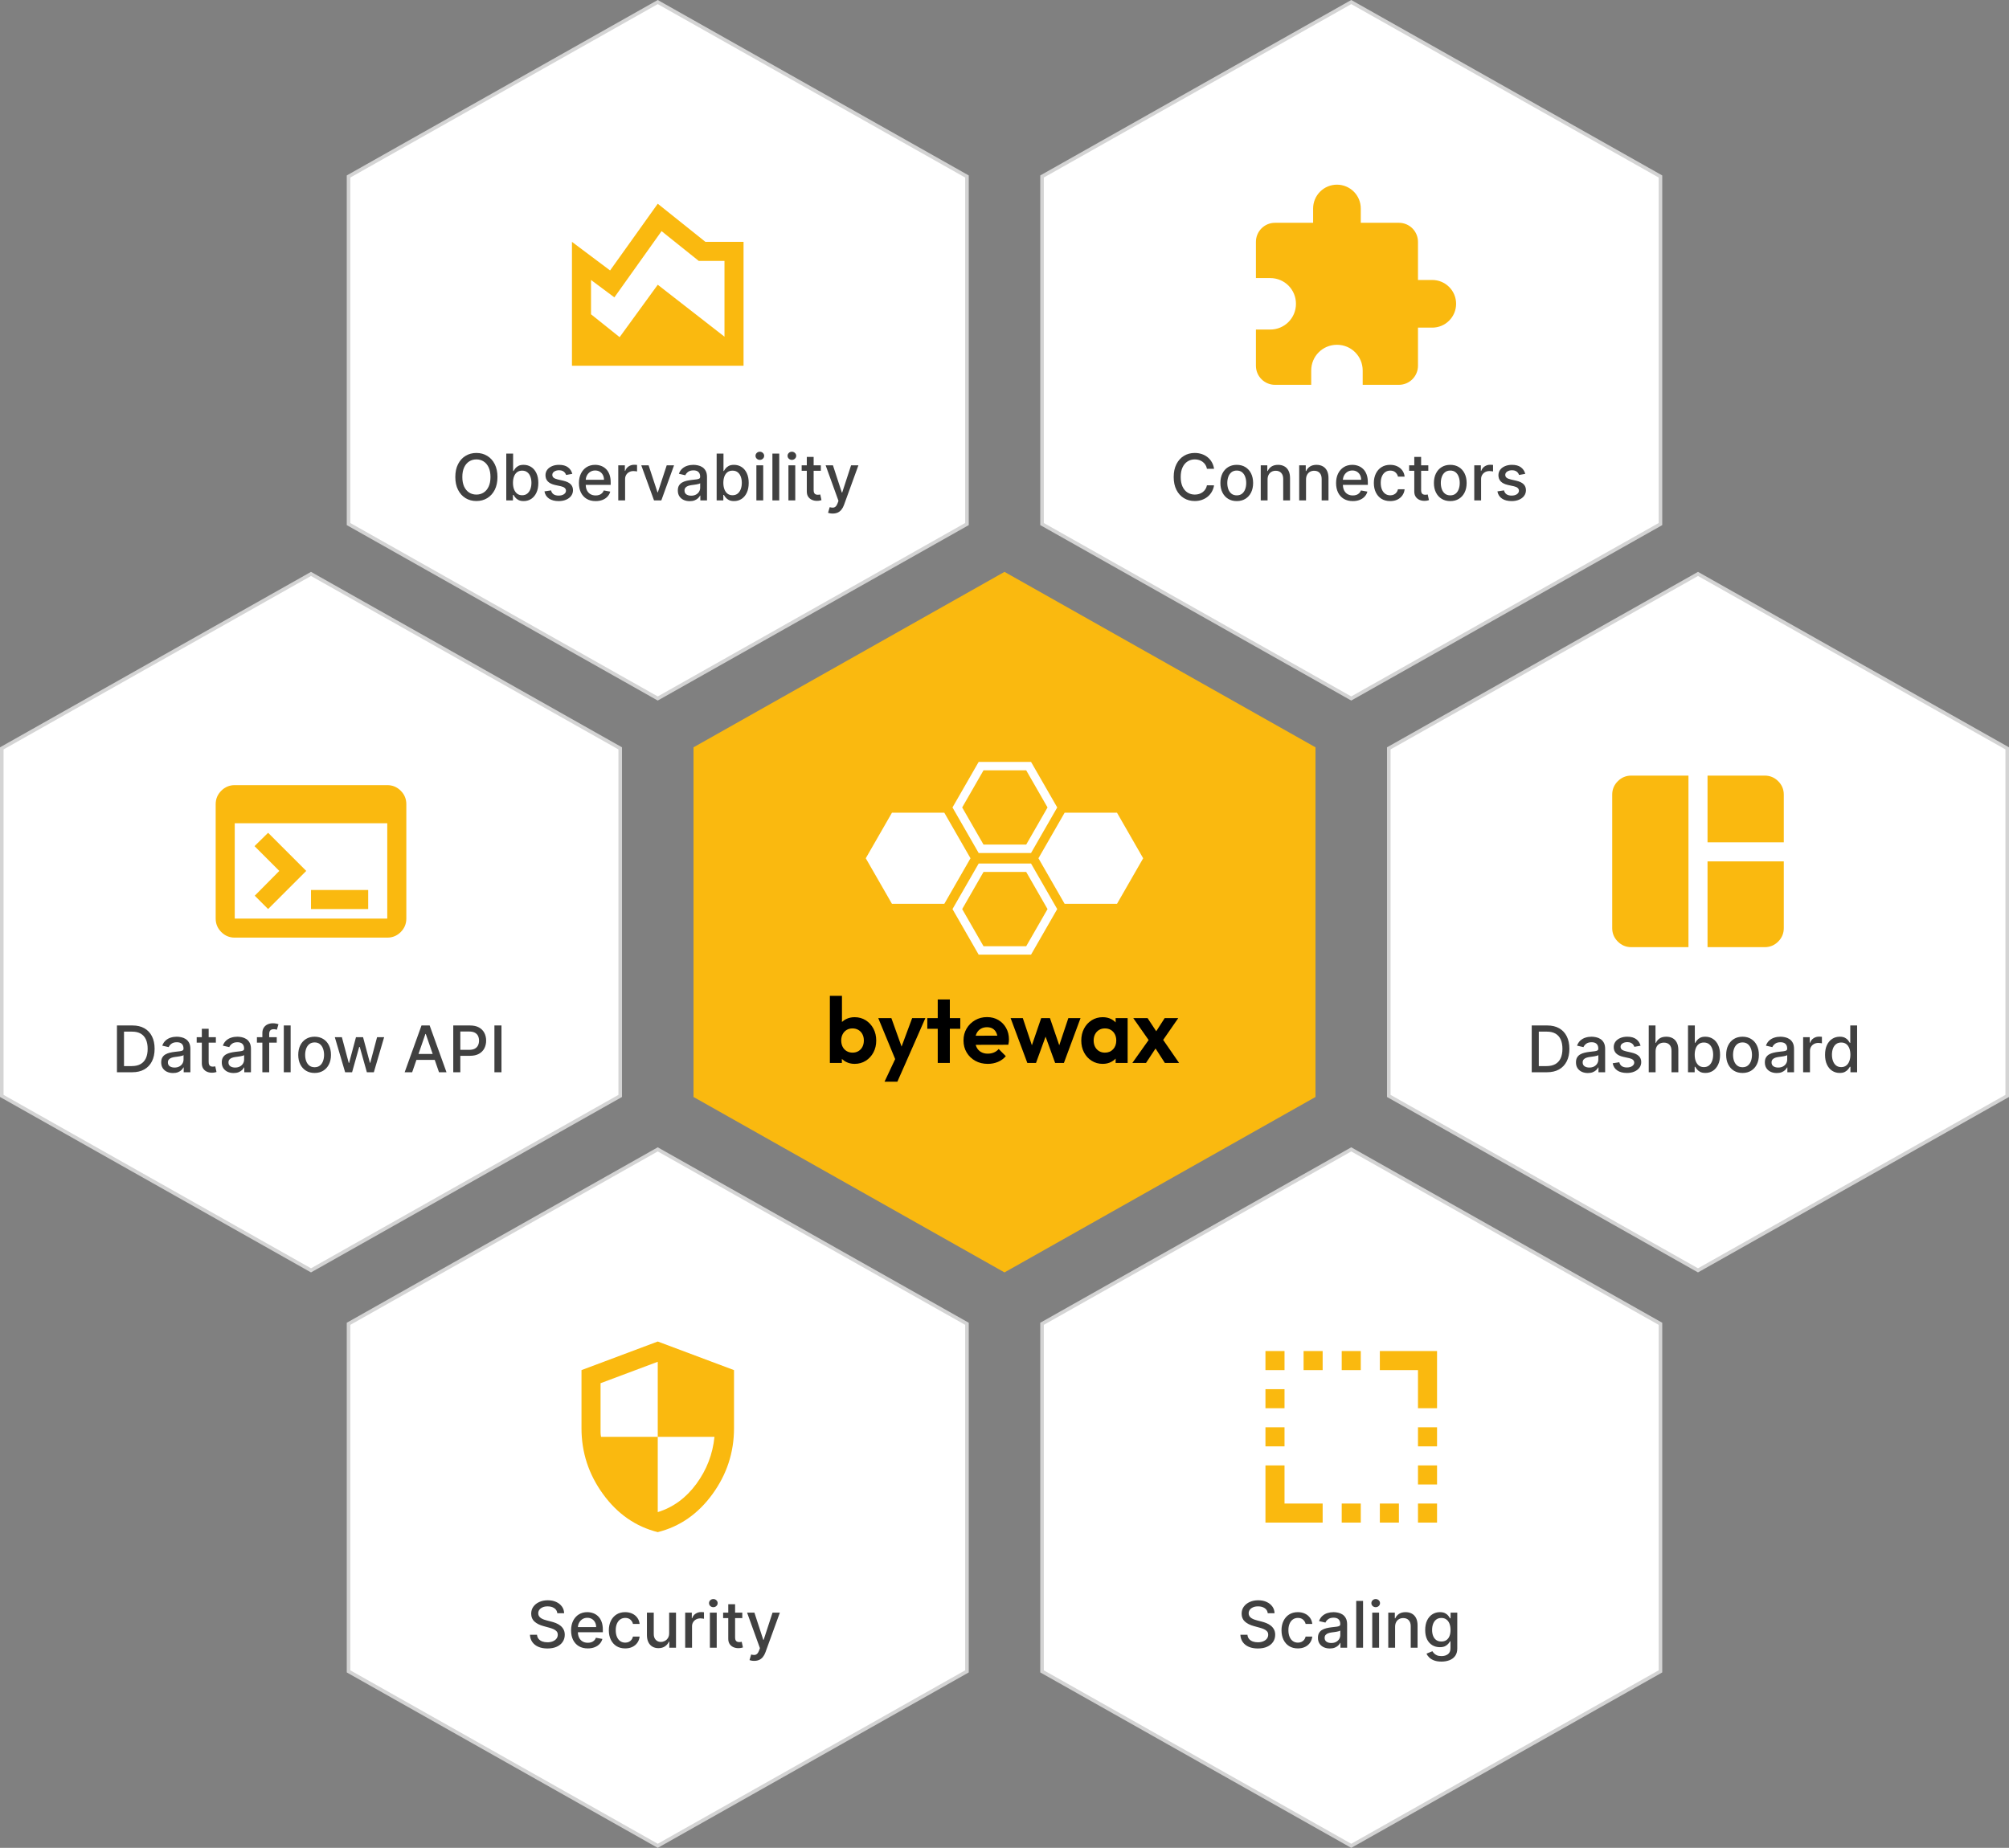 <svg width="562" height="517" viewBox="0 0 562 517" fill="none" xmlns="http://www.w3.org/2000/svg">
<rect x="0" y="0" width="562" height="517" fill="#808080" stroke="none"/>
<path d="M281 160.574L367.5 209.378V306.622L281 355.426L194.5 306.622V209.378L281 160.574Z" fill="#FAB90F" stroke="#FAB90F"/>
<path d="M288.424 238.659H273.775L266.45 225.912L273.775 213.165H288.424L295.749 225.912L288.424 238.659ZM275.131 236.301H287.072L293.041 225.912L287.072 215.523H275.131L269.163 225.912L275.131 236.301Z" fill="white"/>
<path d="M288.424 267.095H273.775L266.45 254.348L273.775 241.601H288.424L295.749 254.348L288.424 267.095ZM275.131 264.737H287.072L293.041 254.348L287.072 243.959H275.131L269.163 254.348L275.131 264.737Z" fill="white"/>
<path d="M312.47 227.383H297.821L290.496 240.13L297.821 252.877H312.47L319.791 240.13L312.47 227.383Z" fill="white"/>
<path d="M264.163 227.383H249.518L242.193 240.13L249.518 252.877H264.163L271.488 240.13L264.163 227.383Z" fill="white"/>
<path d="M232.146 297.392V278.622H235.531V287.942L234.963 290.954L235.505 294.017V297.392H232.146ZM239.071 297.652C238.175 297.652 237.366 297.461 236.642 297.081C235.919 296.7 235.342 296.181 234.911 295.523C234.48 294.865 234.248 294.13 234.213 293.316V288.851C234.248 288.037 234.485 287.306 234.924 286.657C235.363 286.008 235.944 285.502 236.668 285.138C237.391 284.775 238.192 284.593 239.071 284.593C240.225 284.593 241.258 284.879 242.171 285.45C243.084 286.021 243.803 286.8 244.329 287.786C244.854 288.773 245.117 289.889 245.117 291.136C245.117 292.382 244.854 293.472 244.329 294.459C243.803 295.445 243.084 296.224 242.171 296.795C241.258 297.366 240.225 297.652 239.071 297.652ZM238.502 294.511C239.122 294.511 239.669 294.368 240.143 294.082C240.617 293.797 240.987 293.399 241.254 292.888C241.521 292.377 241.654 291.785 241.654 291.11C241.654 290.435 241.521 289.868 241.254 289.357C240.987 288.847 240.612 288.449 240.13 288.163C239.648 287.877 239.097 287.735 238.477 287.735C237.856 287.735 237.31 287.877 236.836 288.163C236.362 288.449 235.992 288.847 235.725 289.357C235.458 289.868 235.324 290.452 235.324 291.11C235.324 291.767 235.458 292.377 235.725 292.888C235.992 293.399 236.366 293.797 236.849 294.082C237.331 294.368 237.882 294.511 238.502 294.511Z" fill="black"/>
<path d="M250.904 297.496L245.685 284.853H249.354L252.816 294.511H251.576L255.167 284.853H258.862L253.307 297.496H250.904ZM247.442 302.637L251.24 294.563L253.307 297.496L251.034 302.637H247.442Z" fill="black"/>
<path d="M259.405 287.839V284.853H268.629V287.839H259.405ZM262.324 297.392V279.635H265.709V297.392H262.324Z" fill="black"/>
<path d="M276.328 297.652C275.019 297.652 273.856 297.371 272.84 296.808C271.824 296.246 271.019 295.471 270.424 294.485C269.83 293.498 269.533 292.373 269.533 291.11C269.533 289.846 269.821 288.752 270.399 287.774C270.976 286.796 271.764 286.017 272.763 285.437C273.762 284.857 274.873 284.567 276.096 284.567C277.319 284.567 278.365 284.84 279.287 285.385C280.208 285.93 280.932 286.675 281.457 287.618C281.982 288.561 282.245 289.63 282.245 290.824C282.245 291.049 282.232 291.278 282.206 291.512C282.18 291.746 282.133 292.01 282.064 292.304L271.574 292.33V289.786L280.488 289.76L279.119 290.824C279.084 290.08 278.951 289.457 278.718 288.955C278.486 288.453 278.15 288.068 277.71 287.8C277.271 287.531 276.733 287.397 276.096 287.397C275.424 287.397 274.838 287.549 274.339 287.852C273.839 288.154 273.456 288.578 273.189 289.124C272.922 289.669 272.788 290.314 272.788 291.058C272.788 291.802 272.931 292.481 273.215 293.044C273.499 293.606 273.908 294.039 274.442 294.342C274.976 294.645 275.596 294.796 276.302 294.796C276.94 294.796 277.517 294.688 278.033 294.472C278.55 294.255 278.998 293.931 279.377 293.498L281.366 295.497C280.764 296.207 280.027 296.743 279.157 297.107C278.288 297.47 277.344 297.652 276.328 297.652Z" fill="black"/>
<path d="M287.387 297.392L282.71 284.853H286.121L289.169 293.966L288.136 293.991L291.262 284.853H293.717L296.843 293.991L295.81 293.966L298.858 284.853H302.269L297.618 297.392H295.164L292.012 288.721H292.968L289.815 297.392H287.387Z" fill="black"/>
<path d="M308.47 297.652C307.333 297.652 306.308 297.366 305.395 296.795C304.482 296.224 303.767 295.445 303.251 294.459C302.734 293.472 302.476 292.364 302.476 291.136C302.476 289.907 302.734 288.773 303.251 287.787C303.767 286.8 304.482 286.021 305.395 285.45C306.308 284.879 307.333 284.593 308.47 284.593C309.366 284.593 310.166 284.775 310.873 285.138C311.579 285.502 312.143 286.008 312.565 286.657C312.987 287.306 313.215 288.037 313.25 288.851V293.368C313.215 294.199 312.987 294.935 312.565 295.575C312.143 296.215 311.579 296.722 310.873 297.094C310.166 297.466 309.366 297.652 308.47 297.652ZM309.09 294.511C310.037 294.511 310.804 294.195 311.389 293.563C311.975 292.931 312.268 292.113 312.268 291.11C312.268 290.452 312.134 289.868 311.867 289.357C311.6 288.847 311.23 288.449 310.756 288.163C310.283 287.877 309.727 287.735 309.09 287.735C308.453 287.735 307.923 287.877 307.449 288.163C306.976 288.449 306.605 288.847 306.338 289.357C306.071 289.868 305.938 290.452 305.938 291.11C305.938 291.767 306.071 292.377 306.338 292.888C306.605 293.399 306.976 293.797 307.449 294.082C307.923 294.368 308.47 294.511 309.09 294.511ZM312.087 297.392V294.017L312.63 290.954L312.087 287.942V284.853H315.446V297.392H312.087Z" fill="black"/>
<path d="M316.764 297.392L321.854 290.227L323.791 292.538L320.588 297.392H316.764ZM325.858 297.392L322.577 292.304L321.879 291.785L317.022 284.853H321.027L324.05 289.448L324.696 289.941L329.837 297.392H325.858ZM324.825 291.759L322.835 289.474L325.807 284.853H329.605L324.825 291.759Z" fill="black"/>
<path d="M184 321.574L270.5 370.378V467.622L184 516.426L97.5 467.622V370.378L184 321.574Z" fill="white" stroke="#D4D4D4"/>
<path d="M155.903 451.348C155.835 450.743 155.554 450.274 155.06 449.942C154.565 449.605 153.943 449.437 153.193 449.437C152.656 449.437 152.192 449.522 151.8 449.692C151.408 449.859 151.103 450.089 150.886 450.383C150.672 450.673 150.566 451.003 150.566 451.374C150.566 451.685 150.638 451.953 150.783 452.179C150.932 452.405 151.126 452.594 151.365 452.748C151.608 452.897 151.868 453.023 152.145 453.125C152.422 453.223 152.688 453.304 152.944 453.368L154.222 453.7C154.64 453.803 155.068 453.941 155.507 454.116C155.946 454.29 156.353 454.521 156.728 454.806C157.103 455.092 157.405 455.445 157.636 455.867C157.87 456.289 157.987 456.794 157.987 457.382C157.987 458.124 157.795 458.782 157.412 459.357C157.033 459.933 156.481 460.386 155.756 460.719C155.036 461.051 154.165 461.217 153.142 461.217C152.162 461.217 151.314 461.062 150.598 460.751C149.882 460.44 149.322 459.999 148.917 459.428C148.512 458.852 148.288 458.17 148.246 457.382H150.227C150.266 457.855 150.419 458.249 150.687 458.565C150.96 458.876 151.307 459.108 151.729 459.261C152.155 459.411 152.622 459.485 153.129 459.485C153.687 459.485 154.184 459.398 154.619 459.223C155.057 459.044 155.403 458.797 155.654 458.482C155.905 458.162 156.031 457.789 156.031 457.363C156.031 456.975 155.92 456.658 155.699 456.411C155.481 456.163 155.185 455.959 154.81 455.797C154.44 455.635 154.02 455.492 153.551 455.369L152.004 454.947C150.956 454.661 150.125 454.241 149.511 453.688C148.902 453.134 148.597 452.401 148.597 451.489C148.597 450.734 148.802 450.076 149.211 449.513C149.62 448.951 150.174 448.514 150.873 448.203C151.572 447.888 152.36 447.73 153.238 447.73C154.124 447.73 154.906 447.886 155.584 448.197C156.266 448.508 156.802 448.936 157.195 449.482C157.587 450.023 157.791 450.645 157.808 451.348H155.903ZM164.426 461.198C163.458 461.198 162.625 460.991 161.926 460.578C161.232 460.161 160.695 459.575 160.315 458.82C159.94 458.062 159.753 457.173 159.753 456.155C159.753 455.149 159.94 454.263 160.315 453.496C160.695 452.729 161.223 452.13 161.901 451.7C162.582 451.269 163.379 451.054 164.291 451.054C164.845 451.054 165.382 451.146 165.902 451.329C166.422 451.512 166.889 451.8 167.302 452.192C167.715 452.584 168.041 453.093 168.28 453.719C168.519 454.342 168.638 455.098 168.638 455.989V456.666H160.833V455.234H166.765C166.765 454.732 166.663 454.286 166.458 453.898C166.254 453.506 165.966 453.197 165.595 452.972C165.229 452.746 164.798 452.633 164.304 452.633C163.767 452.633 163.298 452.765 162.898 453.029C162.502 453.289 162.195 453.63 161.977 454.052C161.764 454.469 161.658 454.923 161.658 455.413V456.532C161.658 457.188 161.773 457.746 162.003 458.207C162.237 458.667 162.563 459.018 162.981 459.261C163.399 459.5 163.886 459.619 164.445 459.619C164.807 459.619 165.137 459.568 165.435 459.466C165.734 459.359 165.992 459.202 166.209 458.993C166.426 458.784 166.592 458.526 166.707 458.219L168.516 458.545C168.372 459.078 168.112 459.545 167.737 459.945C167.366 460.342 166.899 460.651 166.337 460.872C165.778 461.089 165.141 461.198 164.426 461.198ZM174.894 461.198C173.944 461.198 173.126 460.983 172.44 460.553C171.758 460.118 171.234 459.519 170.867 458.756C170.501 457.994 170.317 457.12 170.317 456.136C170.317 455.138 170.505 454.259 170.88 453.496C171.255 452.729 171.783 452.13 172.465 451.7C173.147 451.269 173.95 451.054 174.875 451.054C175.621 451.054 176.285 451.192 176.869 451.469C177.453 451.742 177.924 452.126 178.282 452.62C178.644 453.114 178.859 453.692 178.927 454.352H177.067C176.965 453.892 176.731 453.496 176.364 453.163C176.002 452.831 175.516 452.665 174.907 452.665C174.374 452.665 173.908 452.805 173.507 453.087C173.111 453.364 172.802 453.76 172.58 454.276C172.359 454.787 172.248 455.392 172.248 456.091C172.248 456.807 172.356 457.425 172.574 457.945C172.791 458.464 173.098 458.867 173.494 459.153C173.895 459.438 174.366 459.581 174.907 459.581C175.269 459.581 175.597 459.515 175.891 459.383C176.19 459.246 176.439 459.053 176.639 458.801C176.844 458.55 176.986 458.247 177.067 457.893H178.927C178.859 458.528 178.653 459.095 178.307 459.594C177.962 460.092 177.5 460.484 176.92 460.77C176.345 461.055 175.67 461.198 174.894 461.198ZM187.191 456.928V451.182H189.108V461H187.229V459.3H187.127C186.901 459.824 186.539 460.261 186.04 460.61C185.546 460.955 184.93 461.128 184.193 461.128C183.562 461.128 183.004 460.989 182.518 460.712C182.037 460.431 181.657 460.016 181.38 459.466C181.108 458.916 180.971 458.237 180.971 457.427V451.182H182.883V457.197C182.883 457.866 183.068 458.398 183.439 458.795C183.809 459.191 184.291 459.389 184.883 459.389C185.241 459.389 185.597 459.3 185.951 459.121C186.309 458.942 186.605 458.671 186.839 458.309C187.078 457.947 187.195 457.487 187.191 456.928ZM191.676 461V451.182H193.524V452.741H193.626C193.805 452.213 194.12 451.798 194.572 451.495C195.028 451.188 195.544 451.035 196.119 451.035C196.238 451.035 196.379 451.039 196.541 451.048C196.707 451.056 196.837 451.067 196.931 451.08V452.908C196.854 452.886 196.718 452.863 196.522 452.837C196.326 452.808 196.13 452.793 195.934 452.793C195.482 452.793 195.079 452.888 194.725 453.08C194.376 453.268 194.099 453.53 193.894 453.866C193.69 454.199 193.588 454.578 193.588 455.004V461H191.676ZM198.585 461V451.182H200.496V461H198.585ZM199.55 449.667C199.217 449.667 198.932 449.556 198.693 449.335C198.459 449.109 198.342 448.84 198.342 448.529C198.342 448.214 198.459 447.945 198.693 447.724C198.932 447.498 199.217 447.385 199.55 447.385C199.882 447.385 200.166 447.498 200.4 447.724C200.639 447.945 200.758 448.214 200.758 448.529C200.758 448.84 200.639 449.109 200.4 449.335C200.166 449.556 199.882 449.667 199.55 449.667ZM207.65 451.182V452.716H202.287V451.182H207.65ZM203.725 448.83H205.637V458.117C205.637 458.488 205.692 458.767 205.803 458.955C205.914 459.138 206.056 459.263 206.231 459.332C206.41 459.396 206.604 459.428 206.813 459.428C206.966 459.428 207.1 459.417 207.215 459.396C207.331 459.374 207.42 459.357 207.484 459.344L207.829 460.923C207.718 460.966 207.561 461.009 207.356 461.051C207.152 461.098 206.896 461.124 206.589 461.128C206.086 461.136 205.617 461.047 205.183 460.859C204.748 460.672 204.397 460.382 204.128 459.99C203.86 459.598 203.725 459.106 203.725 458.513V448.83ZM210.972 464.682C210.687 464.682 210.427 464.658 210.193 464.612C209.958 464.569 209.783 464.522 209.668 464.471L210.129 462.905C210.478 462.999 210.789 463.039 211.062 463.026C211.335 463.013 211.575 462.911 211.784 462.719C211.997 462.528 212.185 462.214 212.347 461.78L212.583 461.128L208.991 451.182H211.036L213.523 458.801H213.625L216.112 451.182H218.163L214.117 462.31C213.93 462.822 213.691 463.254 213.401 463.608C213.112 463.966 212.766 464.234 212.366 464.413C211.965 464.592 211.501 464.682 210.972 464.682Z" fill="#404040"/>
<path d="M184 428.667C177.822 427.111 172.722 423.566 168.699 418.032C164.676 412.498 162.665 406.354 162.667 399.6V383.333L184 375.333L205.333 383.333V399.6C205.333 406.356 203.323 412.501 199.301 418.035C195.28 423.569 190.18 427.113 184 428.667ZM184 423.067C188.311 421.733 191.911 419.1 194.8 415.165C197.689 411.231 199.378 406.843 199.867 402H184V381L168 387V400.8C168 401.111 168.044 401.511 168.133 402H184V423.067Z" fill="#FAB90F"/>
<path d="M87 160.574L173.5 209.378V306.622L87 355.426L0.5 306.622V209.378L87 160.574Z" fill="white" stroke="#D4D4D4"/>
<path d="M36.955 300H32.717V286.909H37.089C38.371 286.909 39.473 287.171 40.393 287.695C41.314 288.215 42.019 288.963 42.509 289.939C43.004 290.911 43.251 292.076 43.251 293.435C43.251 294.799 43.001 295.971 42.503 296.951C42.008 297.931 41.292 298.685 40.355 299.214C39.417 299.738 38.284 300 36.955 300ZM34.692 298.274H36.846C37.843 298.274 38.672 298.087 39.332 297.712C39.993 297.332 40.487 296.785 40.815 296.069C41.143 295.349 41.307 294.471 41.307 293.435C41.307 292.408 41.143 291.537 40.815 290.821C40.491 290.105 40.008 289.562 39.364 289.191C38.721 288.82 37.922 288.635 36.967 288.635H34.692V298.274ZM48.411 300.217C47.788 300.217 47.226 300.102 46.723 299.872C46.22 299.638 45.822 299.299 45.528 298.856C45.238 298.413 45.093 297.869 45.093 297.226C45.093 296.672 45.2 296.216 45.413 295.858C45.626 295.5 45.913 295.217 46.276 295.008C46.638 294.799 47.043 294.641 47.49 294.535C47.938 294.428 48.394 294.347 48.858 294.292C49.446 294.224 49.923 294.168 50.29 294.126C50.656 294.079 50.923 294.004 51.089 293.902C51.255 293.8 51.338 293.634 51.338 293.403V293.359C51.338 292.8 51.181 292.368 50.865 292.061C50.554 291.754 50.09 291.601 49.472 291.601C48.828 291.601 48.321 291.744 47.95 292.029C47.584 292.31 47.33 292.624 47.19 292.969L45.394 292.56C45.607 291.963 45.918 291.482 46.327 291.115C46.74 290.744 47.215 290.476 47.752 290.31C48.289 290.139 48.854 290.054 49.446 290.054C49.838 290.054 50.254 290.101 50.693 290.195C51.136 290.284 51.549 290.45 51.933 290.693C52.32 290.936 52.638 291.283 52.885 291.735C53.132 292.183 53.256 292.764 53.256 293.48V300H51.389V298.658H51.313C51.189 298.905 51.004 299.148 50.757 299.386C50.509 299.625 50.192 299.823 49.804 299.981C49.416 300.138 48.952 300.217 48.411 300.217ZM48.826 298.683C49.355 298.683 49.806 298.579 50.181 298.37C50.56 298.161 50.848 297.888 51.044 297.552C51.244 297.211 51.344 296.847 51.344 296.459V295.193C51.276 295.261 51.144 295.325 50.948 295.385C50.757 295.44 50.537 295.489 50.29 295.532C50.043 295.57 49.802 295.607 49.568 295.641C49.333 295.67 49.137 295.696 48.98 295.717C48.609 295.764 48.27 295.843 47.963 295.954C47.661 296.065 47.418 296.224 47.234 296.433C47.056 296.638 46.966 296.911 46.966 297.251C46.966 297.724 47.141 298.082 47.49 298.325C47.84 298.564 48.285 298.683 48.826 298.683ZM60.385 290.182V291.716H55.022V290.182H60.385ZM56.46 287.83H58.371V297.117C58.371 297.488 58.426 297.767 58.537 297.955C58.648 298.138 58.791 298.263 58.965 298.332C59.144 298.396 59.338 298.428 59.547 298.428C59.701 298.428 59.835 298.417 59.95 298.396C60.065 298.374 60.154 298.357 60.218 298.344L60.563 299.923C60.453 299.966 60.295 300.009 60.09 300.051C59.886 300.098 59.63 300.124 59.323 300.128C58.821 300.136 58.352 300.047 57.917 299.859C57.483 299.672 57.131 299.382 56.862 298.99C56.594 298.598 56.46 298.106 56.46 297.513V287.83ZM65.356 300.217C64.734 300.217 64.171 300.102 63.668 299.872C63.166 299.638 62.767 299.299 62.473 298.856C62.183 298.413 62.038 297.869 62.038 297.226C62.038 296.672 62.145 296.216 62.358 295.858C62.571 295.5 62.859 295.217 63.221 295.008C63.583 294.799 63.988 294.641 64.436 294.535C64.883 294.428 65.339 294.347 65.803 294.292C66.391 294.224 66.869 294.168 67.235 294.126C67.602 294.079 67.868 294.004 68.034 293.902C68.2 293.8 68.284 293.634 68.284 293.403V293.359C68.284 292.8 68.126 292.368 67.811 292.061C67.499 291.754 67.035 291.601 66.417 291.601C65.773 291.601 65.266 291.744 64.896 292.029C64.529 292.31 64.276 292.624 64.135 292.969L62.339 292.56C62.552 291.963 62.863 291.482 63.272 291.115C63.685 290.744 64.161 290.476 64.698 290.31C65.234 290.139 65.799 290.054 66.391 290.054C66.784 290.054 67.199 290.101 67.638 290.195C68.081 290.284 68.494 290.45 68.878 290.693C69.266 290.936 69.583 291.283 69.83 291.735C70.078 292.183 70.201 292.764 70.201 293.48V300H68.335V298.658H68.258C68.134 298.905 67.949 299.148 67.702 299.386C67.455 299.625 67.137 299.823 66.749 299.981C66.362 300.138 65.897 300.217 65.356 300.217ZM65.771 298.683C66.3 298.683 66.751 298.579 67.126 298.37C67.506 298.161 67.793 297.888 67.989 297.552C68.19 297.211 68.29 296.847 68.29 296.459V295.193C68.222 295.261 68.09 295.325 67.894 295.385C67.702 295.44 67.482 295.489 67.235 295.532C66.988 295.57 66.747 295.607 66.513 295.641C66.278 295.67 66.082 295.696 65.925 295.717C65.554 295.764 65.215 295.843 64.909 295.954C64.606 296.065 64.363 296.224 64.18 296.433C64.001 296.638 63.911 296.911 63.911 297.251C63.911 297.724 64.086 298.082 64.436 298.325C64.785 298.564 65.23 298.683 65.771 298.683ZM77.419 290.182V291.716H71.871V290.182H77.419ZM73.392 300V289.044C73.392 288.43 73.526 287.921 73.795 287.516C74.064 287.107 74.419 286.803 74.862 286.602C75.306 286.398 75.787 286.295 76.307 286.295C76.691 286.295 77.019 286.327 77.291 286.391C77.564 286.451 77.767 286.506 77.899 286.558L77.451 288.104C77.362 288.079 77.247 288.049 77.106 288.015C76.966 287.977 76.795 287.957 76.595 287.957C76.13 287.957 75.798 288.072 75.598 288.303C75.401 288.533 75.303 288.865 75.303 289.3V300H73.392ZM81.302 286.909V300H79.391V286.909H81.302ZM88.009 300.198C87.089 300.198 86.286 299.987 85.6 299.565C84.913 299.143 84.381 298.553 84.001 297.795C83.622 297.036 83.433 296.15 83.433 295.136C83.433 294.117 83.622 293.227 84.001 292.464C84.381 291.701 84.913 291.109 85.6 290.687C86.286 290.265 87.089 290.054 88.009 290.054C88.93 290.054 89.733 290.265 90.419 290.687C91.105 291.109 91.638 291.701 92.017 292.464C92.396 293.227 92.586 294.117 92.586 295.136C92.586 296.15 92.396 297.036 92.017 297.795C91.638 298.553 91.105 299.143 90.419 299.565C89.733 299.987 88.93 300.198 88.009 300.198ZM88.016 298.594C88.612 298.594 89.107 298.436 89.499 298.121C89.891 297.805 90.18 297.386 90.368 296.862C90.56 296.337 90.656 295.76 90.656 295.129C90.656 294.503 90.56 293.928 90.368 293.403C90.18 292.875 89.891 292.451 89.499 292.131C89.107 291.812 88.612 291.652 88.016 291.652C87.415 291.652 86.916 291.812 86.52 292.131C86.128 292.451 85.836 292.875 85.644 293.403C85.457 293.928 85.363 294.503 85.363 295.129C85.363 295.76 85.457 296.337 85.644 296.862C85.836 297.386 86.128 297.805 86.52 298.121C86.916 298.436 87.415 298.594 88.016 298.594ZM96.549 300L93.66 290.182H95.635L97.559 297.392H97.655L99.585 290.182H101.56L103.478 297.36H103.574L105.485 290.182H107.46L104.578 300H102.628L100.634 292.911H100.487L98.492 300H96.549ZM115.297 300H113.2L117.911 286.909H120.193L124.904 300H122.808L119.107 289.287H119.004L115.297 300ZM115.649 294.874H122.45V296.536H115.649V294.874ZM126.795 300V286.909H131.461C132.479 286.909 133.323 287.094 133.992 287.465C134.661 287.836 135.162 288.343 135.494 288.987C135.827 289.626 135.993 290.346 135.993 291.147C135.993 291.952 135.824 292.677 135.488 293.32C135.155 293.96 134.653 294.467 133.979 294.842C133.31 295.212 132.469 295.398 131.454 295.398H128.246V293.723H131.275C131.919 293.723 132.441 293.612 132.842 293.391C133.242 293.165 133.536 292.858 133.724 292.47C133.911 292.082 134.005 291.641 134.005 291.147C134.005 290.653 133.911 290.214 133.724 289.83C133.536 289.447 133.24 289.146 132.835 288.929C132.435 288.712 131.906 288.603 131.25 288.603H128.77V300H126.795ZM140.283 286.909V300H138.308V286.909H140.283Z" fill="#404040"/>
<path d="M65.667 262.333C64.2 262.333 62.945 261.811 61.901 260.768C60.858 259.724 60.335 258.468 60.333 257V225C60.333 223.533 60.856 222.278 61.901 221.235C62.947 220.191 64.202 219.668 65.667 219.667H108.333C109.8 219.667 111.056 220.189 112.101 221.235C113.147 222.28 113.668 223.535 113.667 225V257C113.667 258.467 113.145 259.723 112.101 260.768C111.058 261.813 109.802 262.335 108.333 262.333H65.667ZM65.667 257H108.333V230.333H65.667V257ZM75 254.333L71.267 250.6L78.133 243.667L71.2 236.733L75 233L85.667 243.667L75 254.333ZM87 254.333V249H103V254.333H87Z" fill="#FAB90F"/>
<path d="M184 0.574L270.5 49.378V146.622L184 195.426L97.5 146.622V49.378L184 0.574Z" fill="white" stroke="#D4D4D4"/>
<path d="M139.163 133.455C139.163 134.852 138.907 136.054 138.396 137.06C137.885 138.061 137.184 138.832 136.293 139.374C135.407 139.911 134.399 140.179 133.27 140.179C132.136 140.179 131.124 139.911 130.233 139.374C129.347 138.832 128.648 138.059 128.137 137.053C127.626 136.048 127.37 134.848 127.37 133.455C127.37 132.057 127.626 130.857 128.137 129.856C128.648 128.85 129.347 128.079 130.233 127.542C131.124 127.001 132.136 126.73 133.27 126.73C134.399 126.73 135.407 127.001 136.293 127.542C137.184 128.079 137.885 128.85 138.396 129.856C138.907 130.857 139.163 132.057 139.163 133.455ZM137.207 133.455C137.207 132.389 137.035 131.492 136.689 130.763C136.349 130.031 135.88 129.477 135.283 129.102C134.691 128.722 134.02 128.533 133.27 128.533C132.515 128.533 131.842 128.722 131.25 129.102C130.657 129.477 130.189 130.031 129.844 130.763C129.503 131.492 129.332 132.389 129.332 133.455C129.332 134.52 129.503 135.419 129.844 136.152C130.189 136.881 130.657 137.435 131.25 137.814C131.842 138.189 132.515 138.376 133.27 138.376C134.02 138.376 134.691 138.189 135.283 137.814C135.88 137.435 136.349 136.881 136.689 136.152C137.035 135.419 137.207 134.52 137.207 133.455ZM141.626 140V126.909H143.537V131.773H143.652C143.763 131.569 143.923 131.332 144.131 131.064C144.34 130.795 144.63 130.561 145.001 130.361C145.371 130.156 145.862 130.054 146.471 130.054C147.263 130.054 147.971 130.254 148.593 130.655C149.215 131.055 149.703 131.633 150.057 132.387C150.415 133.141 150.594 134.049 150.594 135.11C150.594 136.171 150.417 137.081 150.063 137.839C149.71 138.594 149.224 139.175 148.606 139.585C147.988 139.989 147.283 140.192 146.49 140.192C145.893 140.192 145.406 140.092 145.026 139.891C144.651 139.691 144.357 139.457 144.144 139.188C143.931 138.92 143.767 138.681 143.652 138.472H143.492V140H141.626ZM143.499 135.091C143.499 135.781 143.599 136.386 143.799 136.906C143.999 137.426 144.289 137.833 144.668 138.127C145.048 138.417 145.512 138.562 146.062 138.562C146.633 138.562 147.11 138.411 147.494 138.108C147.877 137.801 148.167 137.386 148.363 136.862C148.563 136.337 148.663 135.747 148.663 135.091C148.663 134.443 148.565 133.862 148.369 133.346C148.178 132.83 147.888 132.423 147.5 132.125C147.116 131.827 146.637 131.678 146.062 131.678C145.508 131.678 145.039 131.82 144.656 132.106C144.276 132.391 143.989 132.79 143.793 133.301C143.597 133.812 143.499 134.409 143.499 135.091ZM160.097 132.579L158.365 132.886C158.292 132.664 158.177 132.453 158.02 132.253C157.866 132.053 157.657 131.888 157.393 131.761C157.129 131.633 156.799 131.569 156.403 131.569C155.861 131.569 155.41 131.69 155.047 131.933C154.685 132.172 154.504 132.481 154.504 132.86C154.504 133.188 154.626 133.452 154.868 133.653C155.111 133.853 155.503 134.017 156.045 134.145L157.604 134.503C158.508 134.712 159.181 135.033 159.624 135.468C160.067 135.903 160.289 136.467 160.289 137.162C160.289 137.75 160.118 138.274 159.778 138.734C159.441 139.19 158.97 139.548 158.365 139.808C157.764 140.068 157.067 140.198 156.275 140.198C155.175 140.198 154.278 139.964 153.584 139.495C152.889 139.022 152.463 138.351 152.305 137.482L154.153 137.2C154.268 137.682 154.504 138.046 154.862 138.293C155.22 138.536 155.687 138.658 156.262 138.658C156.888 138.658 157.389 138.528 157.764 138.268C158.139 138.004 158.327 137.682 158.327 137.303C158.327 136.996 158.211 136.738 157.981 136.529C157.756 136.32 157.408 136.163 156.939 136.056L155.278 135.692C154.361 135.483 153.684 135.151 153.245 134.695C152.81 134.239 152.593 133.661 152.593 132.962C152.593 132.383 152.755 131.876 153.079 131.441C153.403 131.006 153.85 130.668 154.421 130.425C154.992 130.178 155.646 130.054 156.383 130.054C157.444 130.054 158.28 130.284 158.889 130.744C159.498 131.2 159.901 131.812 160.097 132.579ZM166.622 140.198C165.654 140.198 164.821 139.991 164.123 139.578C163.428 139.161 162.891 138.575 162.512 137.82C162.137 137.062 161.949 136.173 161.949 135.155C161.949 134.149 162.137 133.263 162.512 132.496C162.891 131.729 163.419 131.13 164.097 130.7C164.779 130.269 165.576 130.054 166.488 130.054C167.042 130.054 167.578 130.146 168.098 130.329C168.618 130.512 169.085 130.8 169.498 131.192C169.912 131.584 170.238 132.093 170.476 132.719C170.715 133.342 170.834 134.098 170.834 134.989V135.666H163.029V134.234H168.961C168.961 133.732 168.859 133.286 168.654 132.898C168.45 132.506 168.162 132.197 167.792 131.972C167.425 131.746 166.995 131.633 166.5 131.633C165.963 131.633 165.495 131.765 165.094 132.029C164.698 132.289 164.391 132.63 164.174 133.052C163.961 133.469 163.854 133.923 163.854 134.413V135.532C163.854 136.188 163.969 136.746 164.199 137.207C164.434 137.667 164.76 138.018 165.177 138.261C165.595 138.5 166.083 138.619 166.641 138.619C167.003 138.619 167.333 138.568 167.632 138.466C167.93 138.359 168.188 138.202 168.405 137.993C168.623 137.784 168.789 137.526 168.904 137.219L170.713 137.545C170.568 138.078 170.308 138.545 169.933 138.945C169.562 139.342 169.096 139.651 168.533 139.872C167.975 140.089 167.338 140.198 166.622 140.198ZM172.955 140V130.182H174.802V131.741H174.904C175.083 131.213 175.399 130.798 175.85 130.495C176.306 130.188 176.822 130.035 177.397 130.035C177.517 130.035 177.657 130.039 177.819 130.048C177.985 130.056 178.115 130.067 178.209 130.08V131.908C178.132 131.886 177.996 131.863 177.8 131.837C177.604 131.808 177.408 131.793 177.212 131.793C176.76 131.793 176.357 131.888 176.004 132.08C175.654 132.268 175.377 132.53 175.173 132.866C174.968 133.199 174.866 133.578 174.866 134.004V140H172.955ZM188.561 130.182L185.001 140H182.955L179.388 130.182H181.44L183.927 137.737H184.029L186.509 130.182H188.561ZM192.933 140.217C192.311 140.217 191.748 140.102 191.246 139.872C190.743 139.638 190.344 139.299 190.05 138.856C189.76 138.413 189.616 137.869 189.616 137.226C189.616 136.672 189.722 136.216 189.935 135.858C190.148 135.5 190.436 135.217 190.798 135.008C191.16 134.799 191.565 134.641 192.013 134.535C192.46 134.428 192.916 134.347 193.381 134.292C193.969 134.224 194.446 134.168 194.812 134.126C195.179 134.079 195.445 134.004 195.611 133.902C195.778 133.8 195.861 133.634 195.861 133.403V133.359C195.861 132.8 195.703 132.368 195.388 132.061C195.077 131.754 194.612 131.601 193.994 131.601C193.351 131.601 192.844 131.744 192.473 132.029C192.106 132.31 191.853 132.624 191.712 132.969L189.916 132.56C190.129 131.963 190.44 131.482 190.849 131.115C191.263 130.744 191.738 130.476 192.275 130.31C192.812 130.139 193.376 130.054 193.969 130.054C194.361 130.054 194.776 130.101 195.215 130.195C195.658 130.284 196.072 130.45 196.455 130.693C196.843 130.936 197.16 131.283 197.407 131.735C197.655 132.183 197.778 132.764 197.778 133.48V140H195.912V138.658H195.835C195.711 138.905 195.526 139.148 195.279 139.386C195.032 139.625 194.714 139.823 194.327 139.981C193.939 140.138 193.474 140.217 192.933 140.217ZM193.349 138.683C193.877 138.683 194.329 138.579 194.704 138.37C195.083 138.161 195.371 137.888 195.567 137.552C195.767 137.211 195.867 136.847 195.867 136.459V135.193C195.799 135.261 195.667 135.325 195.471 135.385C195.279 135.44 195.059 135.489 194.812 135.532C194.565 135.57 194.324 135.607 194.09 135.641C193.856 135.67 193.66 135.696 193.502 135.717C193.131 135.764 192.792 135.843 192.486 135.954C192.183 136.065 191.94 136.224 191.757 136.433C191.578 136.638 191.488 136.911 191.488 137.251C191.488 137.724 191.663 138.082 192.013 138.325C192.362 138.564 192.807 138.683 193.349 138.683ZM200.477 140V126.909H202.388V131.773H202.504C202.614 131.569 202.774 131.332 202.983 131.064C203.192 130.795 203.482 130.561 203.852 130.361C204.223 130.156 204.713 130.054 205.322 130.054C206.115 130.054 206.822 130.254 207.445 130.655C208.067 131.055 208.555 131.633 208.908 132.387C209.266 133.141 209.445 134.049 209.445 135.11C209.445 136.171 209.268 137.081 208.915 137.839C208.561 138.594 208.075 139.175 207.457 139.585C206.839 139.989 206.134 140.192 205.342 140.192C204.745 140.192 204.257 140.092 203.878 139.891C203.503 139.691 203.209 139.457 202.996 139.188C202.783 138.92 202.619 138.681 202.504 138.472H202.344V140H200.477ZM202.35 135.091C202.35 135.781 202.45 136.386 202.651 136.906C202.851 137.426 203.141 137.833 203.52 138.127C203.899 138.417 204.364 138.562 204.913 138.562C205.484 138.562 205.962 138.411 206.345 138.108C206.729 137.801 207.018 137.386 207.214 136.862C207.415 136.337 207.515 135.747 207.515 135.091C207.515 134.443 207.417 133.862 207.221 133.346C207.029 132.83 206.739 132.423 206.352 132.125C205.968 131.827 205.489 131.678 204.913 131.678C204.359 131.678 203.891 131.82 203.507 132.106C203.128 132.391 202.84 132.79 202.644 133.301C202.448 133.812 202.35 134.409 202.35 135.091ZM211.591 140V130.182H213.503V140H211.591ZM212.557 128.667C212.224 128.667 211.939 128.556 211.7 128.335C211.466 128.109 211.349 127.84 211.349 127.529C211.349 127.214 211.466 126.945 211.7 126.724C211.939 126.498 212.224 126.385 212.557 126.385C212.889 126.385 213.172 126.498 213.407 126.724C213.645 126.945 213.765 127.214 213.765 127.529C213.765 127.84 213.645 128.109 213.407 128.335C213.172 128.556 212.889 128.667 212.557 128.667ZM217.985 126.909V140H216.074V126.909H217.985ZM220.556 140V130.182H222.468V140H220.556ZM221.521 128.667C221.189 128.667 220.904 128.556 220.665 128.335C220.431 128.109 220.313 127.84 220.313 127.529C220.313 127.214 220.431 126.945 220.665 126.724C220.904 126.498 221.189 126.385 221.521 126.385C221.854 126.385 222.137 126.498 222.372 126.724C222.61 126.945 222.73 127.214 222.73 127.529C222.73 127.84 222.61 128.109 222.372 128.335C222.137 128.556 221.854 128.667 221.521 128.667ZM229.622 130.182V131.716H224.259V130.182H229.622ZM225.697 127.83H227.608V137.117C227.608 137.488 227.664 137.767 227.775 137.955C227.885 138.138 228.028 138.263 228.203 138.332C228.382 138.396 228.576 138.428 228.784 138.428C228.938 138.428 229.072 138.417 229.187 138.396C229.302 138.374 229.392 138.357 229.456 138.344L229.801 139.923C229.69 139.966 229.532 140.009 229.328 140.051C229.123 140.098 228.868 140.124 228.561 140.128C228.058 140.136 227.589 140.047 227.154 139.859C226.72 139.672 226.368 139.382 226.1 138.99C225.831 138.598 225.697 138.106 225.697 137.513V127.83ZM232.944 143.682C232.659 143.682 232.399 143.658 232.164 143.612C231.93 143.569 231.755 143.522 231.64 143.471L232.1 141.905C232.45 141.999 232.761 142.039 233.034 142.026C233.306 142.013 233.547 141.911 233.756 141.719C233.969 141.528 234.156 141.214 234.318 140.78L234.555 140.128L230.963 130.182H233.008L235.494 137.801H235.597L238.083 130.182H240.135L236.089 141.31C235.901 141.822 235.663 142.254 235.373 142.608C235.083 142.966 234.738 143.234 234.338 143.413C233.937 143.592 233.472 143.682 232.944 143.682Z" fill="#404040"/>
<path d="M160 102.333V67.667L170.667 75.667L184 57L197.333 67.667H208V102.333H160ZM173.333 94.333L184 79.667L202.667 94.2V73H195.467L185.067 64.667L171.867 83.2L165.333 78.333V87.933L173.333 94.333Z" fill="#FAB90F"/>
<path d="M378 0.574L464.5 49.378V146.622L378 195.426L291.5 146.622V49.378L378 0.574Z" fill="white" stroke="#D4D4D4"/>
<path d="M339.626 131.166H337.631C337.555 130.74 337.412 130.365 337.203 130.041C336.994 129.717 336.738 129.442 336.436 129.217C336.133 128.991 335.795 128.82 335.42 128.705C335.049 128.59 334.655 128.533 334.237 128.533C333.483 128.533 332.807 128.722 332.211 129.102C331.618 129.481 331.15 130.037 330.805 130.77C330.464 131.503 330.293 132.398 330.293 133.455C330.293 134.52 330.464 135.419 330.805 136.152C331.15 136.885 331.621 137.439 332.217 137.814C332.814 138.189 333.485 138.376 334.231 138.376C334.644 138.376 335.036 138.321 335.407 138.21C335.782 138.095 336.121 137.927 336.423 137.705C336.726 137.484 336.981 137.213 337.19 136.893C337.403 136.57 337.55 136.199 337.631 135.781L339.626 135.788C339.519 136.431 339.312 137.023 339.006 137.565C338.703 138.102 338.313 138.566 337.836 138.958C337.363 139.346 336.822 139.646 336.212 139.859C335.603 140.072 334.938 140.179 334.218 140.179C333.084 140.179 332.074 139.911 331.188 139.374C330.302 138.832 329.603 138.059 329.091 137.053C328.584 136.048 328.331 134.848 328.331 133.455C328.331 132.057 328.586 130.857 329.098 129.856C329.609 128.85 330.308 128.079 331.194 127.542C332.081 127.001 333.089 126.73 334.218 126.73C334.912 126.73 335.56 126.83 336.161 127.031C336.766 127.227 337.309 127.516 337.791 127.9C338.273 128.279 338.671 128.744 338.986 129.293C339.302 129.839 339.515 130.463 339.626 131.166ZM345.971 140.198C345.051 140.198 344.248 139.987 343.561 139.565C342.875 139.143 342.343 138.553 341.963 137.795C341.584 137.036 341.395 136.15 341.395 135.136C341.395 134.117 341.584 133.227 341.963 132.464C342.343 131.701 342.875 131.109 343.561 130.687C344.248 130.265 345.051 130.054 345.971 130.054C346.892 130.054 347.695 130.265 348.381 130.687C349.067 131.109 349.6 131.701 349.979 132.464C350.358 133.227 350.548 134.117 350.548 135.136C350.548 136.15 350.358 137.036 349.979 137.795C349.6 138.553 349.067 139.143 348.381 139.565C347.695 139.987 346.892 140.198 345.971 140.198ZM345.978 138.594C346.574 138.594 347.069 138.436 347.461 138.121C347.853 137.805 348.142 137.386 348.33 136.862C348.522 136.337 348.618 135.76 348.618 135.129C348.618 134.503 348.522 133.928 348.33 133.403C348.142 132.875 347.853 132.451 347.461 132.131C347.069 131.812 346.574 131.652 345.978 131.652C345.377 131.652 344.878 131.812 344.482 132.131C344.09 132.451 343.798 132.875 343.606 133.403C343.419 133.928 343.325 134.503 343.325 135.129C343.325 135.76 343.419 136.337 343.606 136.862C343.798 137.386 344.09 137.805 344.482 138.121C344.878 138.436 345.377 138.594 345.978 138.594ZM354.593 134.17V140H352.681V130.182H354.516V131.78H354.637C354.863 131.26 355.217 130.842 355.698 130.527C356.184 130.212 356.796 130.054 357.533 130.054C358.202 130.054 358.788 130.195 359.291 130.476C359.794 130.753 360.183 131.166 360.46 131.716C360.737 132.266 360.876 132.945 360.876 133.755V140H358.965V133.985C358.965 133.273 358.779 132.717 358.409 132.317C358.038 131.912 357.529 131.71 356.881 131.71C356.438 131.71 356.044 131.805 355.698 131.997C355.357 132.189 355.087 132.47 354.887 132.841C354.691 133.207 354.593 133.651 354.593 134.17ZM365.35 134.17V140H363.439V130.182H365.274V131.78H365.395C365.621 131.26 365.975 130.842 366.456 130.527C366.942 130.212 367.553 130.054 368.291 130.054C368.96 130.054 369.546 130.195 370.048 130.476C370.551 130.753 370.941 131.166 371.218 131.716C371.495 132.266 371.634 132.945 371.634 133.755V140H369.722V133.985C369.722 133.273 369.537 132.717 369.166 132.317C368.796 131.912 368.286 131.71 367.639 131.71C367.195 131.71 366.801 131.805 366.456 131.997C366.115 132.189 365.845 132.47 365.644 132.841C365.448 133.207 365.35 133.651 365.35 134.17ZM378.428 140.198C377.461 140.198 376.628 139.991 375.929 139.578C375.235 139.161 374.698 138.575 374.318 137.82C373.943 137.062 373.756 136.173 373.756 135.155C373.756 134.149 373.943 133.263 374.318 132.496C374.698 131.729 375.226 131.13 375.904 130.7C376.585 130.269 377.382 130.054 378.294 130.054C378.848 130.054 379.385 130.146 379.905 130.329C380.425 130.512 380.892 130.8 381.305 131.192C381.718 131.584 382.044 132.093 382.283 132.719C382.521 133.342 382.641 134.098 382.641 134.989V135.666H374.836V134.234H380.768C380.768 133.732 380.666 133.286 380.461 132.898C380.257 132.506 379.969 132.197 379.598 131.972C379.232 131.746 378.801 131.633 378.307 131.633C377.77 131.633 377.301 131.765 376.901 132.029C376.504 132.289 376.198 132.63 375.98 133.052C375.767 133.469 375.661 133.923 375.661 134.413V135.532C375.661 136.188 375.776 136.746 376.006 137.207C376.24 137.667 376.566 138.018 376.984 138.261C377.401 138.5 377.889 138.619 378.448 138.619C378.81 138.619 379.14 138.568 379.438 138.466C379.737 138.359 379.994 138.202 380.212 137.993C380.429 137.784 380.595 137.526 380.71 137.219L382.519 137.545C382.374 138.078 382.115 138.545 381.74 138.945C381.369 139.342 380.902 139.651 380.34 139.872C379.781 140.089 379.144 140.198 378.428 140.198ZM388.897 140.198C387.947 140.198 387.129 139.983 386.442 139.553C385.761 139.118 385.237 138.519 384.87 137.756C384.504 136.994 384.32 136.12 384.32 135.136C384.32 134.138 384.508 133.259 384.883 132.496C385.258 131.729 385.786 131.13 386.468 130.7C387.15 130.269 387.953 130.054 388.878 130.054C389.624 130.054 390.288 130.192 390.872 130.469C391.456 130.742 391.927 131.126 392.285 131.62C392.647 132.114 392.862 132.692 392.93 133.352H391.07C390.968 132.892 390.734 132.496 390.367 132.163C390.005 131.831 389.519 131.665 388.91 131.665C388.377 131.665 387.911 131.805 387.51 132.087C387.114 132.364 386.805 132.76 386.583 133.276C386.362 133.787 386.251 134.392 386.251 135.091C386.251 135.807 386.359 136.425 386.577 136.945C386.794 137.464 387.101 137.867 387.497 138.153C387.898 138.438 388.369 138.581 388.91 138.581C389.272 138.581 389.6 138.515 389.894 138.383C390.192 138.246 390.442 138.053 390.642 137.801C390.847 137.55 390.989 137.247 391.07 136.893H392.93C392.862 137.528 392.656 138.095 392.31 138.594C391.965 139.092 391.503 139.484 390.923 139.77C390.348 140.055 389.673 140.198 388.897 140.198ZM399.557 130.182V131.716H394.194V130.182H399.557ZM395.633 127.83H397.544V137.117C397.544 137.488 397.599 137.767 397.71 137.955C397.821 138.138 397.964 138.263 398.138 138.332C398.317 138.396 398.511 138.428 398.72 138.428C398.873 138.428 399.008 138.417 399.123 138.396C399.238 138.374 399.327 138.357 399.391 138.344L399.736 139.923C399.626 139.966 399.468 140.009 399.263 140.051C399.059 140.098 398.803 140.124 398.496 140.128C397.993 140.136 397.525 140.047 397.09 139.859C396.655 139.672 396.304 139.382 396.035 138.99C395.767 138.598 395.633 138.106 395.633 137.513V127.83ZM405.702 140.198C404.781 140.198 403.978 139.987 403.292 139.565C402.606 139.143 402.073 138.553 401.694 137.795C401.315 137.036 401.125 136.15 401.125 135.136C401.125 134.117 401.315 133.227 401.694 132.464C402.073 131.701 402.606 131.109 403.292 130.687C403.978 130.265 404.781 130.054 405.702 130.054C406.622 130.054 407.425 130.265 408.112 130.687C408.798 131.109 409.33 131.701 409.71 132.464C410.089 133.227 410.278 134.117 410.278 135.136C410.278 136.15 410.089 137.036 409.71 137.795C409.33 138.553 408.798 139.143 408.112 139.565C407.425 139.987 406.622 140.198 405.702 140.198ZM405.708 138.594C406.305 138.594 406.799 138.436 407.191 138.121C407.583 137.805 407.873 137.386 408.06 136.862C408.252 136.337 408.348 135.76 408.348 135.129C408.348 134.503 408.252 133.928 408.06 133.403C407.873 132.875 407.583 132.451 407.191 132.131C406.799 131.812 406.305 131.652 405.708 131.652C405.107 131.652 404.609 131.812 404.212 132.131C403.82 132.451 403.528 132.875 403.337 133.403C403.149 133.928 403.055 134.503 403.055 135.129C403.055 135.76 403.149 136.337 403.337 136.862C403.528 137.386 403.82 137.805 404.212 138.121C404.609 138.436 405.107 138.594 405.708 138.594ZM412.412 140V130.182H414.259V131.741H414.361C414.54 131.213 414.856 130.798 415.307 130.495C415.763 130.188 416.279 130.035 416.854 130.035C416.974 130.035 417.114 130.039 417.276 130.048C417.442 130.056 417.572 130.067 417.666 130.08V131.908C417.589 131.886 417.453 131.863 417.257 131.837C417.061 131.808 416.865 131.793 416.669 131.793C416.217 131.793 415.814 131.888 415.461 132.08C415.111 132.268 414.834 132.53 414.63 132.866C414.425 133.199 414.323 133.578 414.323 134.004V140H412.412ZM426.677 132.579L424.945 132.886C424.873 132.664 424.757 132.453 424.6 132.253C424.446 132.053 424.238 131.888 423.973 131.761C423.709 131.633 423.379 131.569 422.983 131.569C422.441 131.569 421.99 131.69 421.627 131.933C421.265 132.172 421.084 132.481 421.084 132.86C421.084 133.188 421.206 133.452 421.449 133.653C421.691 133.853 422.083 134.017 422.625 134.145L424.184 134.503C425.088 134.712 425.761 135.033 426.204 135.468C426.647 135.903 426.869 136.467 426.869 137.162C426.869 137.75 426.699 138.274 426.358 138.734C426.021 139.19 425.55 139.548 424.945 139.808C424.344 140.068 423.647 140.198 422.855 140.198C421.755 140.198 420.858 139.964 420.164 139.495C419.469 139.022 419.043 138.351 418.885 137.482L420.733 137.2C420.848 137.682 421.084 138.046 421.442 138.293C421.8 138.536 422.267 138.658 422.842 138.658C423.468 138.658 423.969 138.528 424.344 138.268C424.719 138.004 424.907 137.682 424.907 137.303C424.907 136.996 424.792 136.738 424.561 136.529C424.336 136.32 423.988 136.163 423.52 136.056L421.858 135.692C420.941 135.483 420.264 135.151 419.825 134.695C419.39 134.239 419.173 133.661 419.173 132.962C419.173 132.383 419.335 131.876 419.659 131.441C419.983 131.006 420.43 130.668 421.001 130.425C421.572 130.178 422.226 130.054 422.963 130.054C424.025 130.054 424.86 130.284 425.469 130.744C426.078 131.2 426.481 131.812 426.677 132.579Z" fill="#404040"/>
<path d="M400.667 78.333H396.667V67.666C396.667 66.252 396.105 64.895 395.105 63.895C394.104 62.895 392.748 62.333 391.333 62.333H380.667V58.333C380.667 56.565 379.964 54.869 378.714 53.619C377.464 52.369 375.768 51.666 374 51.666C372.232 51.666 370.536 52.369 369.286 53.619C368.036 54.869 367.333 56.565 367.333 58.333V62.333H356.667C355.252 62.333 353.896 62.895 352.895 63.895C351.895 64.895 351.333 66.252 351.333 67.666V77.8H355.333C359.333 77.8 362.533 81 362.533 85C362.533 89 359.333 92.2 355.333 92.2H351.333V102.333C351.333 103.748 351.895 105.104 352.895 106.104C353.896 107.105 355.252 107.667 356.667 107.667H366.8V103.667C366.8 99.666 370 96.466 374 96.466C378 96.466 381.2 99.666 381.2 103.667V107.667H391.333C392.748 107.667 394.104 107.105 395.105 106.104C396.105 105.104 396.667 103.748 396.667 102.333V91.666H400.667C402.435 91.666 404.131 90.964 405.381 89.714C406.631 88.464 407.333 86.768 407.333 85C407.333 83.232 406.631 81.536 405.381 80.286C404.131 79.036 402.435 78.333 400.667 78.333Z" fill="#FAB90F"/>
<path d="M475 160.574L561.5 209.378V306.622L475 355.426L388.5 306.622V209.378L475 160.574Z" fill="white" stroke="#D4D4D4"/>
<path d="M432.725 300H428.487V286.909H432.859C434.142 286.909 435.243 287.171 436.164 287.695C437.084 288.215 437.79 288.963 438.28 289.939C438.774 290.911 439.021 292.076 439.021 293.435C439.021 294.799 438.772 295.971 438.273 296.951C437.779 297.931 437.063 298.685 436.126 299.214C435.188 299.738 434.055 300 432.725 300ZM430.462 298.274H432.616C433.613 298.274 434.442 298.087 435.103 297.712C435.763 297.332 436.258 296.785 436.586 296.069C436.914 295.349 437.078 294.471 437.078 293.435C437.078 292.408 436.914 291.537 436.586 290.821C436.262 290.105 435.778 289.562 435.135 289.191C434.491 288.82 433.692 288.635 432.738 288.635H430.462V298.274ZM444.181 300.217C443.559 300.217 442.996 300.102 442.494 299.872C441.991 299.638 441.592 299.299 441.298 298.856C441.009 298.413 440.864 297.869 440.864 297.226C440.864 296.672 440.97 296.216 441.183 295.858C441.396 295.5 441.684 295.217 442.046 295.008C442.408 294.799 442.813 294.641 443.261 294.535C443.708 294.428 444.164 294.347 444.629 294.292C445.217 294.224 445.694 294.168 446.06 294.126C446.427 294.079 446.693 294.004 446.859 293.902C447.026 293.8 447.109 293.634 447.109 293.403V293.359C447.109 292.8 446.951 292.368 446.636 292.061C446.325 291.754 445.86 291.601 445.242 291.601C444.599 291.601 444.092 291.744 443.721 292.029C443.354 292.31 443.101 292.624 442.96 292.969L441.164 292.56C441.377 291.963 441.688 291.482 442.097 291.115C442.511 290.744 442.986 290.476 443.523 290.31C444.06 290.139 444.624 290.054 445.217 290.054C445.609 290.054 446.024 290.101 446.463 290.195C446.906 290.284 447.32 290.45 447.703 290.693C448.091 290.936 448.408 291.283 448.656 291.735C448.903 292.183 449.026 292.764 449.026 293.48V300H447.16V298.658H447.083C446.96 298.905 446.774 299.148 446.527 299.386C446.28 299.625 445.962 299.823 445.575 299.981C445.187 300.138 444.722 300.217 444.181 300.217ZM444.597 298.683C445.125 298.683 445.577 298.579 445.952 298.37C446.331 298.161 446.619 297.888 446.815 297.552C447.015 297.211 447.115 296.847 447.115 296.459V295.193C447.047 295.261 446.915 295.325 446.719 295.385C446.527 295.44 446.308 295.489 446.06 295.532C445.813 295.57 445.572 295.607 445.338 295.641C445.104 295.67 444.908 295.696 444.75 295.717C444.379 295.764 444.04 295.843 443.734 295.954C443.431 296.065 443.188 296.224 443.005 296.433C442.826 296.638 442.737 296.911 442.737 297.251C442.737 297.724 442.911 298.082 443.261 298.325C443.61 298.564 444.055 298.683 444.597 298.683ZM458.929 292.579L457.197 292.886C457.124 292.664 457.009 292.453 456.852 292.253C456.698 292.053 456.49 291.888 456.225 291.761C455.961 291.633 455.631 291.569 455.235 291.569C454.693 291.569 454.242 291.69 453.879 291.933C453.517 292.172 453.336 292.481 453.336 292.86C453.336 293.188 453.458 293.452 453.7 293.653C453.943 293.853 454.335 294.017 454.877 294.145L456.436 294.503C457.34 294.712 458.013 295.033 458.456 295.468C458.899 295.903 459.121 296.467 459.121 297.162C459.121 297.75 458.95 298.274 458.61 298.734C458.273 299.19 457.802 299.548 457.197 299.808C456.596 300.068 455.899 300.198 455.107 300.198C454.007 300.198 453.11 299.964 452.416 299.495C451.721 299.022 451.295 298.351 451.137 297.482L452.985 297.2C453.1 297.682 453.336 298.046 453.694 298.293C454.052 298.536 454.519 298.658 455.094 298.658C455.72 298.658 456.221 298.528 456.596 298.268C456.971 298.004 457.159 297.682 457.159 297.303C457.159 296.996 457.044 296.738 456.813 296.529C456.588 296.32 456.24 296.163 455.771 296.056L454.11 295.692C453.193 295.483 452.516 295.151 452.077 294.695C451.642 294.239 451.425 293.661 451.425 292.962C451.425 292.383 451.587 291.876 451.911 291.441C452.235 291.006 452.682 290.668 453.253 290.425C453.824 290.178 454.478 290.054 455.215 290.054C456.276 290.054 457.112 290.284 457.721 290.744C458.33 291.2 458.733 291.812 458.929 292.579ZM463.134 294.17V300H461.222V286.909H463.108V291.78H463.229C463.46 291.251 463.811 290.832 464.284 290.521C464.757 290.21 465.375 290.054 466.138 290.054C466.811 290.054 467.399 290.192 467.902 290.469C468.409 290.746 468.801 291.16 469.078 291.71C469.359 292.255 469.5 292.937 469.5 293.755V300H467.589V293.985C467.589 293.265 467.403 292.707 467.033 292.31C466.662 291.91 466.146 291.71 465.486 291.71C465.034 291.71 464.629 291.805 464.271 291.997C463.918 292.189 463.638 292.47 463.434 292.841C463.234 293.207 463.134 293.651 463.134 294.17ZM472.204 300V286.909H474.115V291.773H474.23C474.341 291.569 474.501 291.332 474.71 291.064C474.918 290.795 475.208 290.561 475.579 290.361C475.95 290.156 476.44 290.054 477.049 290.054C477.842 290.054 478.549 290.254 479.171 290.655C479.793 291.055 480.281 291.633 480.635 292.387C480.993 293.141 481.172 294.049 481.172 295.11C481.172 296.171 480.995 297.081 480.641 297.839C480.288 298.594 479.802 299.175 479.184 299.585C478.566 299.989 477.861 300.192 477.068 300.192C476.472 300.192 475.984 300.092 475.604 299.891C475.229 299.691 474.935 299.457 474.722 299.188C474.509 298.92 474.345 298.681 474.23 298.472H474.07V300H472.204ZM474.077 295.091C474.077 295.781 474.177 296.386 474.377 296.906C474.577 297.426 474.867 297.833 475.246 298.127C475.626 298.417 476.09 298.562 476.64 298.562C477.211 298.562 477.688 298.411 478.072 298.108C478.455 297.801 478.745 297.386 478.941 296.862C479.141 296.337 479.241 295.747 479.241 295.091C479.241 294.443 479.143 293.862 478.947 293.346C478.756 292.83 478.466 292.423 478.078 292.125C477.695 291.827 477.215 291.678 476.64 291.678C476.086 291.678 475.617 291.82 475.234 292.106C474.854 292.391 474.567 292.79 474.371 293.301C474.175 293.812 474.077 294.409 474.077 295.091ZM487.454 300.198C486.533 300.198 485.73 299.987 485.044 299.565C484.358 299.143 483.825 298.553 483.446 297.795C483.067 297.036 482.877 296.15 482.877 295.136C482.877 294.117 483.067 293.227 483.446 292.464C483.825 291.701 484.358 291.109 485.044 290.687C485.73 290.265 486.533 290.054 487.454 290.054C488.374 290.054 489.177 290.265 489.863 290.687C490.55 291.109 491.082 291.701 491.461 292.464C491.841 293.227 492.03 294.117 492.03 295.136C492.03 296.15 491.841 297.036 491.461 297.795C491.082 298.553 490.55 299.143 489.863 299.565C489.177 299.987 488.374 300.198 487.454 300.198ZM487.46 298.594C488.057 298.594 488.551 298.436 488.943 298.121C489.335 297.805 489.625 297.386 489.812 296.862C490.004 296.337 490.1 295.76 490.1 295.129C490.1 294.503 490.004 293.928 489.812 293.403C489.625 292.875 489.335 292.451 488.943 292.131C488.551 291.812 488.057 291.652 487.46 291.652C486.859 291.652 486.361 291.812 485.964 292.131C485.572 292.451 485.28 292.875 485.089 293.403C484.901 293.928 484.807 294.503 484.807 295.129C484.807 295.76 484.901 296.337 485.089 296.862C485.28 297.386 485.572 297.805 485.964 298.121C486.361 298.436 486.859 298.594 487.46 298.594ZM497.021 300.217C496.399 300.217 495.836 300.102 495.333 299.872C494.831 299.638 494.432 299.299 494.138 298.856C493.848 298.413 493.703 297.869 493.703 297.226C493.703 296.672 493.81 296.216 494.023 295.858C494.236 295.5 494.524 295.217 494.886 295.008C495.248 294.799 495.653 294.641 496.1 294.535C496.548 294.428 497.004 294.347 497.468 294.292C498.056 294.224 498.534 294.168 498.9 294.126C499.267 294.079 499.533 294.004 499.699 293.902C499.865 293.8 499.949 293.634 499.949 293.403V293.359C499.949 292.8 499.791 292.368 499.475 292.061C499.164 291.754 498.7 291.601 498.082 291.601C497.439 291.601 496.931 291.744 496.561 292.029C496.194 292.31 495.941 292.624 495.8 292.969L494.004 292.56C494.217 291.963 494.528 291.482 494.937 291.115C495.35 290.744 495.826 290.476 496.363 290.31C496.9 290.139 497.464 290.054 498.056 290.054C498.449 290.054 498.864 290.101 499.303 290.195C499.746 290.284 500.159 290.45 500.543 290.693C500.931 290.936 501.248 291.283 501.495 291.735C501.743 292.183 501.866 292.764 501.866 293.48V300H500V298.658H499.923C499.799 298.905 499.614 299.148 499.367 299.386C499.12 299.625 498.802 299.823 498.414 299.981C498.027 300.138 497.562 300.217 497.021 300.217ZM497.436 298.683C497.965 298.683 498.417 298.579 498.792 298.37C499.171 298.161 499.458 297.888 499.654 297.552C499.855 297.211 499.955 296.847 499.955 296.459V295.193C499.887 295.261 499.755 295.325 499.559 295.385C499.367 295.44 499.147 295.489 498.9 295.532C498.653 295.57 498.412 295.607 498.178 295.641C497.944 295.67 497.748 295.696 497.59 295.717C497.219 295.764 496.88 295.843 496.574 295.954C496.271 296.065 496.028 296.224 495.845 296.433C495.666 296.638 495.576 296.911 495.576 297.251C495.576 297.724 495.751 298.082 496.1 298.325C496.45 298.564 496.895 298.683 497.436 298.683ZM504.412 300V290.182H506.259V291.741H506.361C506.54 291.213 506.856 290.798 507.307 290.495C507.763 290.188 508.279 290.035 508.854 290.035C508.974 290.035 509.114 290.039 509.276 290.048C509.442 290.056 509.572 290.067 509.666 290.08V291.908C509.589 291.886 509.453 291.863 509.257 291.837C509.061 291.808 508.865 291.793 508.669 291.793C508.217 291.793 507.814 291.888 507.461 292.08C507.111 292.268 506.834 292.53 506.63 292.866C506.425 293.199 506.323 293.578 506.323 294.004V300H504.412ZM514.644 300.192C513.851 300.192 513.144 299.989 512.522 299.585C511.904 299.175 511.418 298.594 511.064 297.839C510.715 297.081 510.54 296.171 510.54 295.11C510.54 294.049 510.717 293.141 511.071 292.387C511.429 291.633 511.919 291.055 512.541 290.655C513.163 290.254 513.868 290.054 514.657 290.054C515.266 290.054 515.756 290.156 516.127 290.361C516.502 290.561 516.792 290.795 516.996 291.064C517.205 291.332 517.367 291.569 517.482 291.773H517.597V286.909H519.508V300H517.642V298.472H517.482C517.367 298.681 517.201 298.92 516.983 299.188C516.77 299.457 516.476 299.691 516.101 299.891C515.726 300.092 515.24 300.192 514.644 300.192ZM515.066 298.562C515.615 298.562 516.08 298.417 516.459 298.127C516.843 297.833 517.132 297.426 517.328 296.906C517.529 296.386 517.629 295.781 517.629 295.091C517.629 294.409 517.531 293.812 517.335 293.301C517.139 292.79 516.851 292.391 516.472 292.106C516.093 291.82 515.624 291.678 515.066 291.678C514.49 291.678 514.011 291.827 513.627 292.125C513.244 292.423 512.954 292.83 512.758 293.346C512.566 293.862 512.471 294.443 512.471 295.091C512.471 295.747 512.569 296.337 512.765 296.862C512.961 297.386 513.25 297.801 513.634 298.108C514.022 298.411 514.499 298.562 515.066 298.562Z" fill="#404040"/>
<path d="M456.333 265C454.867 265 453.612 264.478 452.568 263.435C451.524 262.391 451.002 261.135 451 259.667V222.333C451 220.867 451.523 219.612 452.568 218.568C453.613 217.524 454.868 217.002 456.333 217H472.333V265H456.333ZM477.667 265V241H499V259.667C499 261.133 498.478 262.389 497.435 263.435C496.391 264.48 495.135 265.002 493.667 265H477.667ZM477.667 235.667V217H493.667C495.133 217 496.389 217.523 497.435 218.568C498.48 219.613 499.002 220.868 499 222.333V235.667H477.667Z" fill="#FAB90F"/>
<path d="M378 321.574L464.5 370.378V467.622L378 516.426L291.5 467.622V370.378L378 321.574Z" fill="white" stroke="#D4D4D4"/>
<path d="M354.64 451.348C354.571 450.743 354.29 450.274 353.796 449.942C353.302 449.605 352.679 449.437 351.929 449.437C351.392 449.437 350.928 449.522 350.536 449.692C350.144 449.859 349.839 450.089 349.622 450.383C349.409 450.673 349.302 451.003 349.302 451.374C349.302 451.685 349.375 451.953 349.52 452.179C349.669 452.405 349.863 452.594 350.101 452.748C350.344 452.897 350.604 453.023 350.881 453.125C351.158 453.223 351.424 453.304 351.68 453.368L352.959 453.7C353.376 453.803 353.804 453.941 354.243 454.116C354.682 454.29 355.089 454.521 355.464 454.806C355.839 455.092 356.142 455.445 356.372 455.867C356.606 456.289 356.723 456.794 356.723 457.382C356.723 458.124 356.532 458.782 356.148 459.357C355.769 459.933 355.217 460.386 354.493 460.719C353.772 461.051 352.901 461.217 351.878 461.217C350.898 461.217 350.05 461.062 349.334 460.751C348.618 460.44 348.058 459.999 347.653 459.428C347.248 458.852 347.025 458.17 346.982 457.382H348.964C349.002 457.855 349.155 458.249 349.424 458.565C349.696 458.876 350.044 459.108 350.466 459.261C350.892 459.411 351.358 459.485 351.866 459.485C352.424 459.485 352.92 459.398 353.355 459.223C353.794 459.044 354.139 458.797 354.39 458.482C354.642 458.162 354.767 457.789 354.767 457.363C354.767 456.975 354.657 456.658 354.435 456.411C354.218 456.163 353.922 455.959 353.547 455.797C353.176 455.635 352.756 455.492 352.287 455.369L350.741 454.947C349.692 454.661 348.861 454.241 348.248 453.688C347.638 453.134 347.334 452.401 347.334 451.489C347.334 450.734 347.538 450.076 347.947 449.513C348.356 448.951 348.91 448.514 349.609 448.203C350.308 447.888 351.096 447.73 351.974 447.73C352.861 447.73 353.642 447.886 354.32 448.197C355.002 448.508 355.539 448.936 355.931 449.482C356.323 450.023 356.527 450.645 356.544 451.348H354.64ZM363.066 461.198C362.116 461.198 361.297 460.983 360.611 460.553C359.93 460.118 359.405 459.519 359.039 458.756C358.672 457.994 358.489 457.12 358.489 456.136C358.489 455.138 358.677 454.259 359.052 453.496C359.427 452.729 359.955 452.13 360.637 451.7C361.319 451.269 362.122 451.054 363.047 451.054C363.793 451.054 364.457 451.192 365.041 451.469C365.625 451.742 366.096 452.126 366.454 452.62C366.816 453.114 367.031 453.692 367.099 454.352H365.239C365.137 453.892 364.903 453.496 364.536 453.163C364.174 452.831 363.688 452.665 363.079 452.665C362.546 452.665 362.079 452.805 361.679 453.087C361.283 453.364 360.974 453.76 360.752 454.276C360.53 454.787 360.42 455.392 360.42 456.091C360.42 456.807 360.528 457.425 360.746 457.945C360.963 458.464 361.27 458.867 361.666 459.153C362.067 459.438 362.538 459.581 363.079 459.581C363.441 459.581 363.769 459.515 364.063 459.383C364.361 459.246 364.611 459.053 364.811 458.801C365.016 458.55 365.158 458.247 365.239 457.893H367.099C367.031 458.528 366.824 459.095 366.479 459.594C366.134 460.092 365.672 460.484 365.092 460.77C364.517 461.055 363.842 461.198 363.066 461.198ZM372 461.217C371.378 461.217 370.816 461.102 370.313 460.872C369.81 460.638 369.412 460.299 369.118 459.856C368.828 459.413 368.683 458.869 368.683 458.226C368.683 457.672 368.79 457.216 369.003 456.858C369.216 456.5 369.503 456.217 369.866 456.008C370.228 455.799 370.633 455.641 371.08 455.535C371.527 455.428 371.983 455.347 372.448 455.292C373.036 455.224 373.513 455.168 373.88 455.126C374.246 455.079 374.513 455.004 374.679 454.902C374.845 454.8 374.928 454.634 374.928 454.403V454.359C374.928 453.8 374.77 453.368 374.455 453.061C374.144 452.754 373.679 452.601 373.062 452.601C372.418 452.601 371.911 452.744 371.54 453.029C371.174 453.31 370.92 453.624 370.78 453.969L368.983 453.56C369.196 452.963 369.508 452.482 369.917 452.115C370.33 451.744 370.805 451.476 371.342 451.31C371.879 451.139 372.444 451.054 373.036 451.054C373.428 451.054 373.843 451.101 374.282 451.195C374.726 451.284 375.139 451.45 375.522 451.693C375.91 451.936 376.228 452.283 376.475 452.735C376.722 453.183 376.846 453.764 376.846 454.48V461H374.979V459.658H374.902C374.779 459.905 374.593 460.148 374.346 460.386C374.099 460.625 373.782 460.823 373.394 460.981C373.006 461.138 372.542 461.217 372 461.217ZM372.416 459.683C372.944 459.683 373.396 459.579 373.771 459.37C374.15 459.161 374.438 458.888 374.634 458.552C374.834 458.211 374.934 457.847 374.934 457.459V456.193C374.866 456.261 374.734 456.325 374.538 456.385C374.346 456.44 374.127 456.489 373.88 456.532C373.633 456.57 373.392 456.607 373.157 456.641C372.923 456.67 372.727 456.696 372.569 456.717C372.199 456.764 371.86 456.843 371.553 456.954C371.25 457.065 371.008 457.224 370.824 457.433C370.645 457.638 370.556 457.911 370.556 458.251C370.556 458.724 370.731 459.082 371.08 459.325C371.429 459.564 371.875 459.683 372.416 459.683ZM381.302 447.909V461H379.391V447.909H381.302ZM383.874 461V451.182H385.785V461H383.874ZM384.839 449.667C384.506 449.667 384.221 449.556 383.982 449.335C383.748 449.109 383.631 448.84 383.631 448.529C383.631 448.214 383.748 447.945 383.982 447.724C384.221 447.498 384.506 447.385 384.839 447.385C385.171 447.385 385.455 447.498 385.689 447.724C385.928 447.945 386.047 448.214 386.047 448.529C386.047 448.84 385.928 449.109 385.689 449.335C385.455 449.556 385.171 449.667 384.839 449.667ZM390.267 455.17V461H388.356V451.182H390.191V452.78H390.312C390.538 452.26 390.892 451.842 391.373 451.527C391.859 451.212 392.47 451.054 393.208 451.054C393.877 451.054 394.463 451.195 394.965 451.476C395.468 451.753 395.858 452.166 396.135 452.716C396.412 453.266 396.551 453.945 396.551 454.755V461H394.639V454.985C394.639 454.273 394.454 453.717 394.083 453.317C393.713 452.912 393.203 452.71 392.556 452.71C392.112 452.71 391.718 452.805 391.373 452.997C391.032 453.189 390.762 453.47 390.561 453.841C390.365 454.207 390.267 454.651 390.267 455.17ZM403.23 464.886C402.451 464.886 401.779 464.784 401.217 464.58C400.659 464.375 400.203 464.104 399.849 463.768C399.495 463.431 399.231 463.063 399.056 462.662L400.699 461.984C400.814 462.172 400.968 462.37 401.159 462.579C401.355 462.792 401.62 462.973 401.952 463.122C402.289 463.271 402.721 463.346 403.25 463.346C403.974 463.346 404.573 463.169 405.046 462.815C405.519 462.466 405.755 461.908 405.755 461.141V459.21H405.634C405.519 459.419 405.353 459.651 405.135 459.907C404.922 460.163 404.628 460.384 404.253 460.572C403.878 460.759 403.39 460.853 402.789 460.853C402.014 460.853 401.315 460.672 400.693 460.31C400.075 459.943 399.585 459.404 399.223 458.692C398.865 457.977 398.686 457.097 398.686 456.053C398.686 455.009 398.862 454.114 399.216 453.368C399.574 452.622 400.064 452.051 400.686 451.655C401.309 451.254 402.014 451.054 402.802 451.054C403.411 451.054 403.904 451.156 404.279 451.361C404.654 451.561 404.946 451.795 405.154 452.064C405.367 452.332 405.532 452.569 405.647 452.773H405.787V451.182H407.66V461.217C407.66 462.061 407.464 462.754 407.072 463.295C406.68 463.836 406.149 464.237 405.48 464.496C404.816 464.756 404.066 464.886 403.23 464.886ZM403.211 459.268C403.761 459.268 404.225 459.14 404.605 458.884C404.988 458.624 405.278 458.254 405.474 457.772C405.674 457.286 405.774 456.705 405.774 456.027C405.774 455.366 405.676 454.785 405.48 454.282C405.284 453.779 404.997 453.387 404.617 453.106C404.238 452.82 403.769 452.678 403.211 452.678C402.636 452.678 402.157 452.827 401.773 453.125C401.389 453.419 401.1 453.82 400.904 454.327C400.712 454.834 400.616 455.401 400.616 456.027C400.616 456.67 400.714 457.235 400.91 457.721C401.106 458.207 401.396 458.586 401.779 458.859C402.167 459.131 402.644 459.268 403.211 459.268Z" fill="#404040"/>
<path d="M396.667 394V383.333H386V378H402V394H396.667ZM354 426V410H359.333V420.667H370V426H354ZM354 404.667V399.333H359.333V404.667H354ZM354 394V388.667H359.333V394H354ZM354 383.333V378H359.333V383.333H354ZM364.667 383.333V378H370V383.333H364.667ZM375.333 426V420.667H380.667V426H375.333ZM375.333 383.333V378H380.667V383.333H375.333ZM386 426V420.667H391.333V426H386ZM396.667 426V420.667H402V426H396.667ZM396.667 415.333V410H402V415.333H396.667ZM396.667 404.667V399.333H402V404.667H396.667Z" fill="#FAB90F"/>
</svg>

